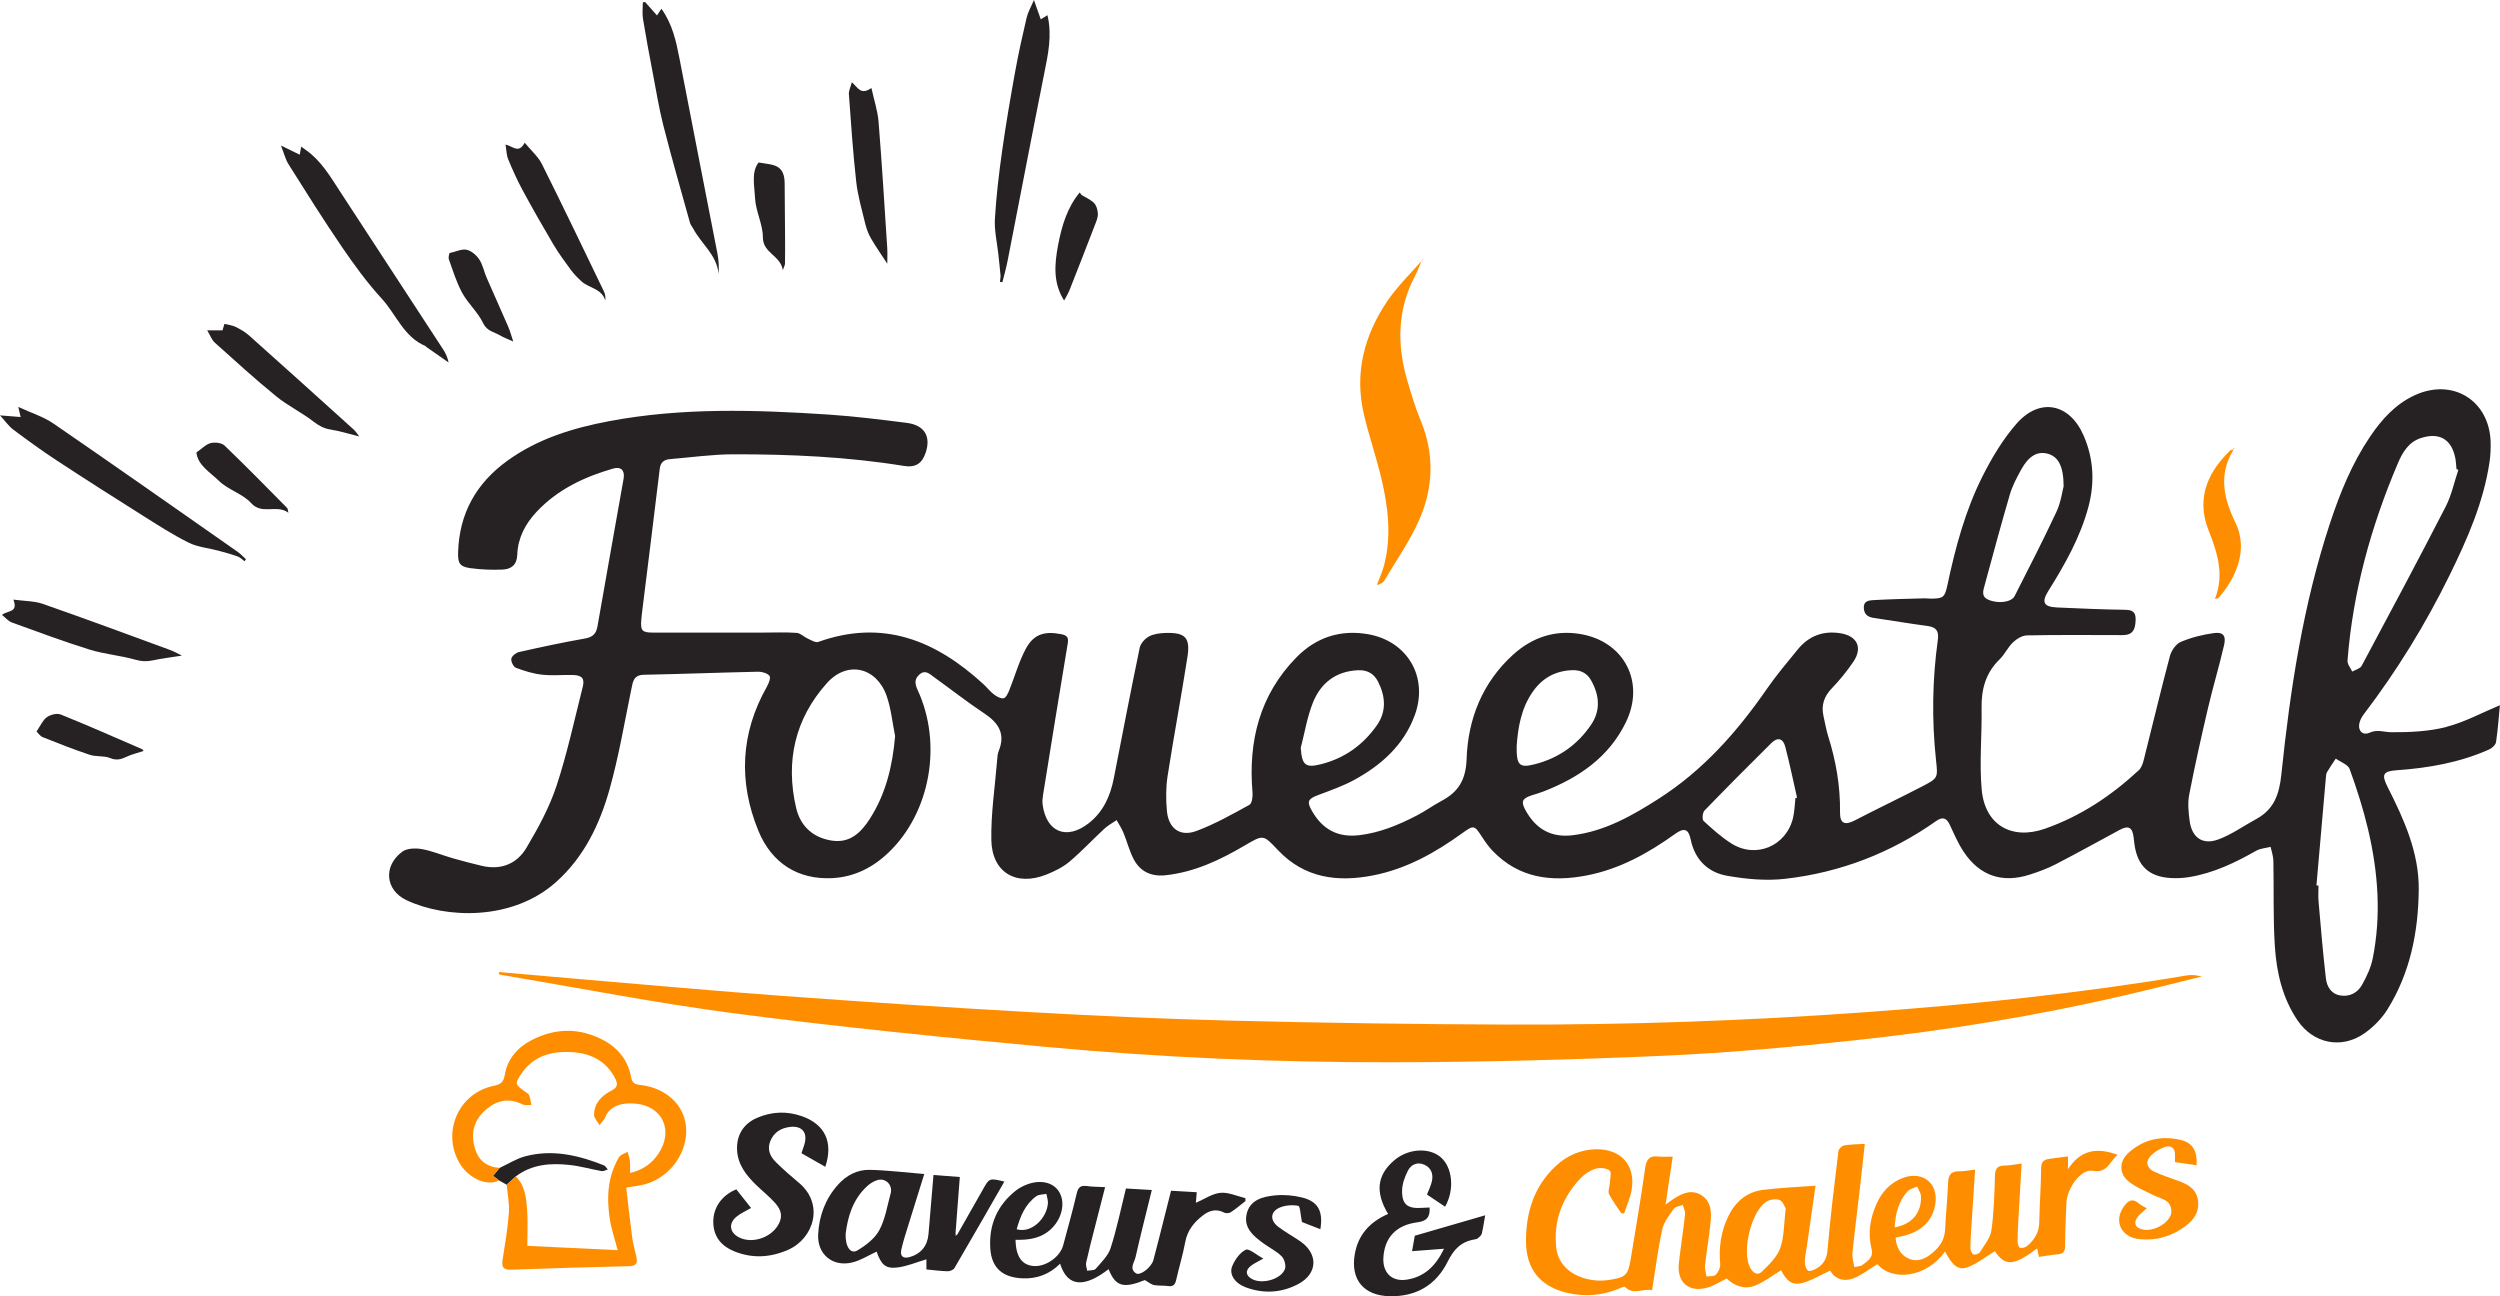 <?xml version="1.0" encoding="UTF-8"?><svg id="Calque_2" xmlns="http://www.w3.org/2000/svg" viewBox="0 0 1321.09 684.98"><defs><style>.cls-1{fill:#f05d2d;}.cls-1,.cls-2,.cls-3,.cls-4{stroke-width:0px;}.cls-2{fill:none;}.cls-3{fill:#ff8d00;}.cls-4{fill:#262223;}</style></defs><g id="Calque_11"><path class="cls-2" d="M437.01,360.94c-16.91,18.85-22.03,41.34-16.32,65.93,2.19,9.44,8.6,15.64,18.57,17.3,9.8,1.63,15.67-4.13,20.37-11.44,8.51-13.22,12-27.95,13.38-43.72-1.44-7.11-2.1-14.49-4.49-21.27-5.35-15.2-20.77-18.76-31.51-6.79Z"/><path class="cls-2" d="M940.34,634.12c-1.99-.78-5.3-.24-7.14,1.02-7.87,5.39-12.73,25.95-8.52,34.43,1.34,2.7,3.78,4.84,6.25,2.49,3.82-3.64,8.07-7.72,9.78-12.46,2.14-5.93,1.9-12.72,2.92-21.02-.54-.8-1.48-3.75-3.3-4.46Z"/><path class="cls-2" d="M1050.69,316.91c5.1,2.25,12.22,1.43,13.93-1.95,7.5-14.76,15.07-29.49,22.08-44.49,2.34-5,3.06-10.76,3.8-13.49-.06-10.79-2.9-15.67-8.36-17.19-5.43-1.51-10.08,1.09-14.11,8.44-2.3,4.2-4.62,8.54-5.96,13.11-4.67,15.89-8.93,31.9-13.3,47.88-.78,2.85-1.99,5.97,1.91,7.69Z"/><path class="cls-2" d="M1015.11,632.15c-.02-.65-.21-1.3-.47-1.94-.17-.43-.38-.86-.6-1.28-.16-.32-.32-.64-.48-.96-.16-.32-.3-.64-.43-.96-.43.2-.88.38-1.35.55-.23.09-.46.17-.69.26-.46.17-.92.35-1.35.55-.64.3-1.23.66-1.68,1.15-4.84,5.21-6.36,11.72-6.88,19.1,9.25-1.69,14.22-7.67,13.92-16.46Z"/><path class="cls-2" d="M553.76,635.91c.14-1.64-.52-3.36-.82-5.04-1.83.41-4.05.29-5.43,1.31-5.84,4.32-8.38,10.64-10.27,17.38,7.76,2.32,15.83-5.56,16.52-13.66Z"/><path class="cls-2" d="M463.56,623.62c-1.98.61-3.93,1.87-5.46,3.29-7.49,6.98-10.15,16.13-11.24,25.12-.21,6.92,2.69,10.84,6.22,8.73,4.47-2.67,9.21-6.29,11.58-10.71,3.15-5.87,4.2-12.88,5.99-19.45,1.21-4.44-2.69-8.35-7.09-6.99Z"/><path class="cls-2" d="M811.31,403.79c12.37-3.22,22.28-10.21,29.45-20.76,5.21-7.68,4.41-15.71.03-23.5-2.11-3.75-5.42-5.52-9.91-5.37-8.78.29-15.65,4.03-20.69,11.07-6.54,9.14-8.09,19.77-8.71,28.9-.18,10.45,1.42,11.87,9.84,9.67Z"/><path class="cls-2" d="M936.08,392.64c-11.9,11.79-23.74,23.65-35.37,35.71-1.03,1.07-1.33,4.65-.46,5.46,4.57,4.26,9.32,8.47,14.56,11.83,12.97,8.32,29.18,1.53,32.72-13.5.79-3.35.85-6.88,1.25-10.33.29-.1.57-.2.86-.3-2.05-9-3.9-18.05-6.24-26.97-1.17-4.44-4.07-5.12-7.31-1.9Z"/><path class="cls-2" d="M1241.67,406.44c-.88-2.43-4.82-3.75-7.35-5.58-1.54,2.34-3.16,4.64-4.57,7.05-.48.82-.57,1.92-.66,2.9-1.68,19.02-3.33,38.04-4.99,57.06.36.03.72.06,1.08.09,0,2.83-.21,5.67.04,8.48,1.19,13.55,2.31,27.11,3.88,40.61.49,4.2,2.71,8.13,7.51,8.96,4.92.86,9.14-1.32,11.48-5.43,2.51-4.4,4.77-9.23,5.76-14.15,4.59-22.87,2.84-45.68-2.46-68.19-2.54-10.78-5.95-21.4-9.71-31.82Z"/><path class="cls-2" d="M1247.97,351.87c14.96-27.93,29.88-55.89,44.38-84.07,3.12-6.06,4.53-12.99,6.73-19.52-.33-.13-.65-.26-.98-.39-.21-1.98-.25-3.99-.65-5.93-2-9.87-8.38-13.59-18-10.53-6.69,2.12-9.87,7.58-12.37,13.48-14.18,33.37-23.76,67.93-26.57,104.18-.14,1.86,1.61,3.87,2.49,5.81,1.69-.99,4.18-1.56,4.97-3.03Z"/><path class="cls-2" d="M698.43,403.74c12.22-3.17,21.9-10.13,29.12-20.4,5.24-7.45,4.59-15.35.68-23.1-2.1-4.16-5.58-6.29-10.52-6.07-11.82.51-19.81,6.78-23.96,17.23-3.02,7.59-4.32,15.86-6.39,23.82.67,9.18,2.48,10.75,11.07,8.52Z"/><path class="cls-2" d="M752.06,137.39c-.18.03-.35.05-.53.08t0,0l.53-.08Z"/><path class="cls-2" d="M1013.56,627.97c-.16-.32-.3-.64-.43-.96-.43.2-.88.38-1.35.55.46-.17.92-.35,1.35-.55.13.32.28.64.43.96Z"/><path class="cls-2" d="M981.01,669.37c-.41.07-.81.14-1.19.23-.08-.62-.2-1.25-.32-1.88.12.63.24,1.26.32,1.88.38-.1.79-.17,1.19-.23Z"/><path class="cls-2" d="M751.2,137.85c-.7.8-1.4,1.6-2.11,2.39.71-.79,1.41-1.59,2.11-2.39h0Z"/><path class="cls-2" d="M748.87,143.55c.84-1.87,1.55-3.8,2.33-5.69,0,0,0,0,0,0-.79,1.89-1.5,3.83-2.33,5.69Z"/><path class="cls-2" d="M1180.75,237.1c-.19.09-.38.17-.57.26h0c.19-.09.38-.17.57-.26Z"/><path class="cls-2" d="M1180.12,237.9c.06-.09,0-.25-.03-.39.03.14.09.3.03.39Z"/><path class="cls-4" d="M1292.69,384.18c-9.33,2.37-19.33,2.81-29.02,2.75-3.81-.02-7.43-1.61-11.44.23-3.56,1.64-6.27-.85-5.5-4.76.34-1.7,1.22-3.44,2.29-4.84,17.6-23.1,32.76-47.72,45.52-73.77,9.3-18.98,17.82-38.31,20.99-59.47.54-3.6.72-7.3.6-10.93-.76-21.96-20.24-33.8-40.26-24.46-10.14,4.73-17.34,12.77-23.46,21.84-9.48,14.04-15.81,29.56-21.09,45.54-14.27,43.19-21.09,87.88-25.77,132.9-1.09,10.46-3.82,18.47-13.22,23.57-6.68,3.63-13,8.2-20.05,10.8-8.38,3.09-14.01-.94-15.2-9.8-.61-4.56-1.09-9.4-.23-13.85,2.96-15.32,6.38-30.55,9.93-45.74,2.61-11.15,5.93-22.14,8.5-33.3,1.14-4.97-.48-7-5.36-6.34-5.97.81-12.01,2.32-17.54,4.67-2.56,1.09-4.97,4.61-5.73,7.49-4.87,18.3-9.24,36.74-13.88,55.1-.47,1.85-1.23,3.96-2.55,5.19-14.52,13.51-30.82,24.36-49.61,30.93-17.66,6.17-31.7-2.03-33.4-20.57-1.32-14.32.16-28.87-.07-43.32-.16-9.92,2.21-18.52,9.53-25.62,2.71-2.63,4.34-6.39,7.08-8.99,1.92-1.83,4.85-3.61,7.37-3.66,15.98-.33,31.97-.17,47.96-.16,1.17,0,2.34.07,3.5-.01,4.3-.29,5.84-2.7,5.96-8.08.09-4.2-1.68-5.23-5.67-5.28-11.97-.16-23.95-.69-35.91-1.23-7.06-.32-8.27-2.77-4.55-8.73,8.74-13.99,16.86-28.29,21.17-44.38,3.43-12.8,2.79-25.42-2.47-37.61-7.4-17.14-23.2-20.42-35.47-6.43-7.23,8.25-13.08,18.03-18.03,27.88-9.07,18.04-14.3,37.51-18.48,57.23-1.42,6.7-2.16,7.36-8.88,7.38-1.16,0-2.33-.2-3.49-.16-8.97.27-17.94.43-26.89.95-2.26.13-5.21.44-4.97,4.21.23,3.55,2.27,4.77,5.47,5.23,9.39,1.34,18.73,2.98,28.13,4.21,4.65.61,6.17,2.61,5.52,7.33-2.94,21.18-3.23,42.43-.95,63.7.99,9.23,1.1,9.39-7.34,13.77-11.8,6.12-23.81,11.83-35.61,17.96-5.32,2.76-7.87,1.63-7.79-4.38.19-13.79-2.16-27.13-6.29-40.24-1.04-3.32-1.58-6.8-2.38-10.19-1.37-5.82.09-10.6,4.33-14.99,4.14-4.29,7.94-9,11.31-13.92,5.11-7.47,2.21-13.75-6.7-15.18-9.16-1.48-16.79,1.39-22.63,8.57-5.56,6.84-11.3,13.59-16.3,20.83-15.73,22.75-33.77,43.12-57.33,58.14-13.96,8.9-28.17,17.02-45.02,19.16-11.53,1.47-19.64-3.16-25.14-13.1-2.55-4.61-1.9-6.3,3.27-7.97,2.05-.66,4.14-1.24,6.15-2.02,18.7-7.27,34.58-18.04,43.61-36.66,10.29-21.21-1-42.73-24.21-46.57-13.58-2.24-25.46,1.9-35.44,10.94-16.17,14.67-23.83,33.93-24.55,55.01-.38,11.21-4.35,17.51-13.35,22.31-4.4,2.35-8.47,5.32-12.89,7.61-9.62,5-19.52,9.14-30.48,10.45-11.55,1.38-19.64-3.21-25.17-13.11-2.6-4.65-1.91-6.07,3.21-8.01,6.51-2.46,13.18-4.76,19.26-8.07,14.36-7.83,26.21-18.36,32.02-34.21,7.34-20.02-3.74-39.11-24.6-42.79-14.76-2.61-27.61,1.73-37.86,12.15-19.51,19.86-25.61,44.38-23.28,71.54.19,2.17-.29,5.73-1.65,6.47-9.13,5.01-18.29,10.2-28,13.81-8.68,3.22-14.76-1.33-15.59-10.65-.54-6.08-.56-12.38.37-18.39,3.25-21.02,7.24-41.93,10.49-62.96,1.59-10.28-1.21-12.99-11.74-12.64-2.93.1-6.16.51-8.65,1.87-2.12,1.16-4.37,3.68-4.84,5.96-4.77,22.94-9.2,45.96-13.69,68.96-1.84,9.42-5.59,17.8-13.35,23.82-11.6,9.01-22.29,4.64-24.25-9.84-.22-1.61-.09-3.32.17-4.94,4.31-26.75,8.6-53.51,13.08-80.24.56-3.31-.38-4.35-3.5-4.96-8.67-1.7-14.47-.07-18.64,7.71-3.72,6.94-5.84,14.73-8.81,22.09-.63,1.56-1.71,3.82-2.91,4.06-1.52.3-3.61-.85-5.03-1.93-2.1-1.6-3.76-3.77-5.72-5.57-25.07-23.02-53.06-34.49-87.2-22.26-1.44.52-3.71-.91-5.47-1.7-2.06-.92-3.93-2.94-5.98-3.08-5.97-.42-11.98-.15-17.98-.15-19.32,0-38.64.01-57.96,0-5.74,0-6.64-1.03-6.14-6.83.1-1.16.22-2.32.36-3.48,3.14-25.41,6.34-50.81,9.39-76.23.43-3.58,2.4-4.89,5.56-5.14,11.11-.91,22.21-2.51,33.32-2.53,30.14-.05,60.22,1.29,90.05,6.13,6.3,1.02,9.77-1.25,11.7-7.28,2.71-8.49-.86-14.3-10.17-15.47-13.7-1.73-27.42-3.46-41.19-4.37-38.75-2.55-77.51-3.77-115.96,3.47-19.25,3.63-37.8,9.3-53.93,20.99-16.39,11.88-25.32,27.82-25.93,48.22-.18,5.92.79,7.7,6.61,8.49,5.57.75,11.28.98,16.9.73,4.54-.2,7.58-2.47,7.76-7.86.29-8.86,4.26-16.33,10.23-22.69,11.05-11.77,25.1-18.39,40.32-22.8,4.25-1.23,6.41.92,5.63,5.34-4.59,26.02-9.28,52.02-13.81,78.05-.71,4.08-2.66,5.71-6.79,6.43-11.63,2.03-23.18,4.53-34.7,7.12-1.6.36-3.78,2.11-4.03,3.51-.26,1.47,1.1,4.29,2.41,4.79,4.42,1.68,9.08,3.13,13.76,3.65,5.43.61,10.98.03,16.47.18,4.68.13,6.21,1.88,5.11,6.23-4.44,17.55-8.24,35.32-13.91,52.47-3.76,11.36-9.68,22.18-15.81,32.54-5.08,8.6-13.56,12.02-23.72,9.58-5.17-1.24-10.33-2.57-15.44-4.04-5.43-1.56-10.7-3.83-16.22-4.8-3.31-.58-7.82-.45-10.29,1.39-10.18,7.56-9.02,20.32,2.31,25.65,20.62,9.7,55.79,11.08,78.95-9.59,14.84-13.25,23.09-30.53,28.29-49.05,4.89-17.39,7.88-35.32,11.54-53.05.81-3.94,1.19-7.35,6.62-7.46,20.13-.39,40.25-1.18,60.38-1.61,2.06-.04,4.8.75,5.98,2.18.76.91-.37,3.94-1.33,5.63-14,24.71-15.18,50.34-4.53,76.29,7.09,17.28,21.17,25.81,38.79,24.99,11.84-.55,21.81-5.64,30.21-13.76,21.84-21.1,28.27-57.13,15.23-85.47-1.5-3.26-2.04-5.89.92-8.44,3.06-2.64,5.29-.25,7.49,1.33,8.92,6.4,17.57,13.21,26.71,19.28,7.5,4.98,11.32,10.74,7.65,19.81-.67,1.65-.75,3.58-.9,5.4-1.13,13.89-3.27,27.8-3.02,41.66.31,17.19,13.07,24.69,29.13,18.28,4.28-1.71,8.64-3.84,12.13-6.77,6.46-5.44,12.24-11.68,18.46-17.43,1.92-1.78,4.31-3.05,6.49-4.55,1.21,2.2,2.64,4.32,3.59,6.63,1.83,4.44,3.02,9.17,5.14,13.46,3.47,7.01,9.36,9.88,17.26,9.02,15.26-1.67,28.69-8.07,41.66-15.69,9.92-5.83,9.82-5.83,17.5,2.32,14.05,14.92,31.57,17.19,50.57,13.43,17.5-3.46,32.67-11.97,46.94-22.29,6.03-4.36,6.42-4.24,10.33,1.84,1.7,2.65,3.55,5.27,5.72,7.53,13.9,14.48,31.18,16.58,49.77,12.97,17.34-3.37,32.4-11.73,46.59-21.9,4.86-3.48,7.11-2.76,8.29,2.93,2.21,10.72,9.16,17.39,19.31,19.17,10.02,1.76,20.59,2.74,30.63,1.59,29.05-3.34,55.77-13.6,79.76-30.53,3.59-2.53,5.59-1.53,7.31,2.17,2.23,4.81,4.35,9.76,7.28,14.15,8.44,12.62,20.3,16.64,34.74,12.03,4.73-1.51,9.47-3.24,13.87-5.52,11.37-5.87,22.56-12.11,33.83-18.18,4.59-2.47,6.69-1.32,7.32,3.9.14,1.15.26,2.31.41,3.47,1.53,11.65,7.67,17.49,19.39,18.11,3.13.17,6.34,0,9.44-.49,12.84-2.06,24.34-7.59,35.54-13.94,2.22-1.26,5.07-1.4,7.63-2.06.51,2.46,1.4,4.91,1.45,7.37.31,15.11-.2,30.26.79,45.32.91,13.82,4.05,27.37,12.07,39.14,8.23,12.06,22.99,15.18,35.03,6.86,4.79-3.31,9.28-7.81,12.36-12.74,12.06-19.3,16.34-41,16.57-63.33.2-19.61-7.81-37.2-16.5-54.35-3.3-6.52-2.34-8.23,4.78-8.74,16.86-1.19,33.37-4.06,48.92-10.99,1.53-.68,3.41-2.42,3.64-3.9.99-6.56,1.44-13.19,2.05-19.48-9.73,4.05-18.75,9.01-28.4,11.46ZM1048.77,309.21c4.37-15.98,8.63-31.99,13.3-47.88,1.34-4.56,3.65-8.9,5.96-13.11,4.02-7.34,8.68-9.94,14.11-8.44,5.46,1.52,8.3,6.39,8.36,17.19-.74,2.73-1.46,8.49-3.8,13.49-7.01,15-14.58,29.73-22.08,44.49-1.71,3.37-8.83,4.2-13.93,1.95-3.9-1.72-2.69-4.84-1.91-7.69ZM459.63,432.72c-4.7,7.3-10.57,13.07-20.37,11.44-9.97-1.66-16.38-7.86-18.57-17.3-5.71-24.59-.59-47.08,16.32-65.93,10.73-11.96,26.16-8.4,31.51,6.79,2.38,6.78,3.04,14.16,4.49,21.27-1.38,15.78-4.87,30.5-13.38,43.72ZM687.36,395.22c2.07-7.97,3.37-16.23,6.39-23.82,4.15-10.45,12.14-16.72,23.96-17.23,4.94-.21,8.42,1.92,10.52,6.07,3.91,7.75,4.56,15.65-.68,23.1-7.22,10.27-16.91,17.23-29.12,20.4-8.59,2.23-10.4.66-11.07-8.52ZM801.48,394.12c.62-9.13,2.18-19.76,8.71-28.9,5.03-7.04,11.91-10.78,20.69-11.07,4.49-.15,7.8,1.62,9.91,5.37,4.38,7.79,5.18,15.83-.03,23.5-7.16,10.55-17.08,17.54-29.45,20.76-8.42,2.19-10.02.77-9.84-9.67ZM948.77,421.81c-.4,3.45-.46,6.97-1.25,10.33-3.55,15.03-19.76,21.82-32.72,13.5-5.24-3.36-9.99-7.57-14.56-11.83-.87-.81-.57-4.39.46-5.46,11.64-12.05,23.47-23.91,35.37-35.71,3.24-3.21,6.15-2.53,7.31,1.9,2.34,8.92,4.19,17.97,6.24,26.97-.29.1-.57.2-.86.3ZM1267.08,244.91c2.51-5.9,5.68-11.36,12.37-13.48,9.62-3.05,15.99.66,18,10.53.39,1.94.44,3.95.65,5.93.33.13.65.26.98.39-2.2,6.53-3.61,13.47-6.73,19.52-14.5,28.18-29.42,56.13-44.38,84.07-.79,1.47-3.27,2.04-4.97,3.03-.87-1.94-2.63-3.95-2.49-5.81,2.81-36.25,12.39-70.81,26.57-104.18ZM1253.84,506.44c-.99,4.92-3.25,9.75-5.76,14.15-2.35,4.11-6.56,6.28-11.48,5.43-4.8-.84-7.02-4.77-7.51-8.96-1.58-13.51-2.69-27.07-3.88-40.61-.25-2.81-.04-5.65-.04-8.48-.36-.03-.72-.06-1.08-.09,1.66-19.02,3.31-38.04,4.99-57.06.09-.99.17-2.09.66-2.9,1.42-2.41,3.04-4.71,4.57-7.05,2.53,1.83,6.47,3.15,7.35,5.58,3.77,10.42,7.17,21.04,9.71,31.82,5.3,22.51,7.05,45.31,2.46,68.19Z"/><path class="cls-3" d="M1155.9,515.4c-56.32,9.48-113.07,15.34-169.99,19.47-62.92,4.57-125.95,6.76-189.03,6.55-48.93-.16-97.86-.88-146.77-2.09-35.92-.89-71.83-2.58-107.7-4.6-43.18-2.43-86.34-5.35-129.47-8.5-35.18-2.57-70.31-5.78-105.46-8.74-14.57-1.23-29.14-2.55-43.71-3.83-.06.3-.13.59-.19.89.24.18.46.48.73.52,41.65,6.98,83.15,15.16,125,20.59,54.42,7.06,109.08,12.53,163.73,17.58,60.16,5.56,120.54,8.15,180.94,8.1,48.07-.04,96.17-1.3,144.19-3.41,34.38-1.51,68.74-4.62,102.97-8.31,47.64-5.13,94.94-12.79,141.66-23.65,13.61-3.16,27.16-6.63,40.74-9.95-2.67-.66-5.21-1.02-7.63-.61Z"/><path class="cls-3" d="M1092.79,617.83v-6.74c-3.53.46-6.59.9-9.66,1.26-3.02.36-4.5,1.51-4.52,5.04-.07,9.47-.84,18.94-.97,28.41-.08,5.32-2.46,9.24-6.24,12.49-.97.84-2.72,1.39-3.9,1.13-.69-.15-1.34-2.19-1.34-3.37,0-4.15.24-8.31.47-12.46.52-9.41,1.09-18.82,1.67-28.71-3.41.42-6.18,1.06-8.94,1.04-3.87-.02-5.04,1.6-5.15,5.39-.3,9.63-.52,19.33-1.88,28.84-.58,4.07-3.76,7.83-6.06,11.54-.52.85-2.51,1.53-3.4,1.19-.85-.32-1.58-2.08-1.6-3.22-.06-3.48.21-6.97.43-10.46.64-10.23,1.32-20.46,2.02-31.12-3.21.36-5.81.9-8.41.87-4.2-.04-5.71,1.83-5.86,5.95-.31,8.3-1.21,16.58-1.59,24.89-.28,6.13-3.7,10.18-8.26,13.5-3.55,2.59-7.59,3.71-11.72,1.46-4.09-2.23-5.79-6-6.2-10.73,2.17-.5,3.96-.81,5.69-1.33,8.35-2.5,13.97-7.68,15.34-16.55,1.65-10.67-6.49-17.39-16.71-13.82-6.83,2.39-11.46,7.32-14.35,13.8-3.42,7.63-4.71,15.66-2.64,23.85,1.16,4.6-2.07,6.3-4.67,8.38-.42.34-.95.54-1.52.69-.38.1-.79.17-1.19.23-.2.03-.41.06-.61.1-.41.07-.81.14-1.19.23-.08-.62-.2-1.25-.32-1.88-.12-.63-.25-1.26-.36-1.88-.22-1.25-.36-2.5-.24-3.72,1.25-12.25,2.8-24.46,4.21-36.69.79-6.87,1.52-13.75,2.31-20.98-4.11.27-7.6.26-10.98.86-1.16.21-2.82,1.84-2.96,2.98-2.12,17.5-4.29,35-5.79,52.56-.4,4.69-2.33,7.43-5.87,9.55-1.31.78-3.72,1.64-4.44,1.04-1.12-.93-1.67-3.09-1.65-4.71.04-2.8.71-5.6,1.11-8.4,1.48-10.31,2.96-20.62,4.55-31.75-9.69.73-18.8,1.06-27.81,2.2-8.77,1.11-14.8,6.52-18.5,14.37-3.7,7.84-4.88,16.12-4.08,24.79.17,1.85-.93,4.27-2.26,5.64-.96,1-3.26.71-4.96.99-.29-2.02-1.02-4.09-.8-6.05.87-7.76,2.27-15.47,3-23.24.49-5.21.06-10.66-5.03-13.77-5.11-3.13-9.94-.93-14.46,1.94-1.27.81-2.45,1.74-4.35,3.11,1.35-9.06,2.53-17.04,3.77-25.36-2.97,0-5.29.23-7.56-.05-4.93-.6-6.38,1.7-7.04,6.35-2.25,15.97-4.93,31.87-7.58,47.78-1.42,8.54-2.58,9.68-11.15,11.06-2.75.44-5.67.52-8.43.17-11.27-1.46-18.78-7.86-19.79-17.29-1.5-14.07,3.14-26.25,12.74-36.47,2.1-2.23,4.97-4.19,7.85-5.09,2.33-.72,5.92-.51,7.62.9,1.18.98.15,4.69.03,7.17-.09,1.79-1.02,3.94-.33,5.3,1.78,3.53,4.24,6.72,6.43,10.04.51.06,1.01.11,1.52.17,1.37-4.17,3.3-8.24,4-12.52,2.15-12.98-5.65-21.65-18.86-21.39-8,.16-15,3.15-20.83,8.47-11.71,10.68-16.13,24.52-16.15,39.92-.02,15.01,7.6,24.33,22.33,27.6,8.97,1.99,17.83,1.3,26.4-2.21,1.2-.49,3.2-1.46,3.63-1.02,4.51,4.55,9.49.59,14.27,1.74,1.79-11.15,3.1-21.73,5.36-32.09.86-3.93,3.69-7.54,6.11-10.96.85-1.2,3.14-1.4,4.77-2.05.43,1.65,1.38,3.36,1.2,4.94-.95,8.59-2.3,17.14-3.28,25.72-1.18,10.34,5.34,15.91,15.32,12.96,3.41-1.01,6.5-3.06,9.95-4.73,4.18,4.04,9.5,5.93,14.99,3.74,4.91-1.96,9.25-5.37,13.78-8.1,2.77,5.65,5.94,8.19,11.34,6.69,4.96-1.38,9.52-4.18,14.58-6.51,2.44,4.45,7.21,6.02,12.28,4.08,4.5-1.73,8.44-4.93,12.69-7.52,7.59,9.23,26.01,7.27,35.69-6.69,3.98,7.54,7.09,10.23,12.16,8.28,5.04-1.94,9.44-5.52,14.17-8.41,5.55,8.06,9.68,7.93,22.39-1.43.31,1.49.59,2.82.93,4.47,3.43-.5,6.52-1.13,9.63-1.34,3.1-.21,4.22-1.42,4.21-4.66-.02-7.48.39-14.96.67-22.44.3-8.07,7.83-18.23,13.84-17.09,7.87,1.49,8.82-4.78,13.2-8.4-11.39-4.33-19.8-2.26-26.2,7.56ZM940.71,659.6c-1.71,4.74-5.97,8.81-9.78,12.46-2.47,2.36-4.91.21-6.25-2.49-4.22-8.49.65-29.04,8.52-34.43,1.84-1.26,5.16-1.8,7.14-1.02,1.82.71,2.76,3.66,3.3,4.46-1.02,8.3-.78,15.09-2.92,21.02ZM1008.06,629.51c.45-.48,1.03-.84,1.68-1.15.43-.2.89-.38,1.35-.55.23-.09.46-.17.69-.26.46-.17.92-.35,1.35-.55.13.32.28.64.43.96.16.32.32.64.48.96.21.43.42.86.6,1.28.26.64.45,1.29.47,1.94.3,8.79-4.68,14.77-13.92,16.46.51-7.38,2.04-13.89,6.88-19.1Z"/><path class="cls-3" d="M729.89,252.42c3.6,15.29,5.61,30.79,1.48,46.36-.94,3.53-2.5,6.9-3.78,10.35,1.91-.39,3.31-1.25,4.04-2.49,6.25-10.55,13.39-20.72,18.31-31.87,7.6-17.18,8.14-35.02.71-52.8-2.75-6.57-4.78-13.46-6.82-20.3-5.72-19.2-5.57-38.03,4.07-56.16.34-.64.65-1.29.95-1.95.84-1.87,1.54-3.8,2.33-5.69-.7.8-1.4,1.6-2.11,2.39-1.57,1.76-3.18,3.49-4.77,5.23-3.98,4.36-7.91,8.75-11.18,13.59-12.2,18.05-17.48,37.99-12.43,59.7,2.63,11.31,6.5,22.34,9.16,33.65Z"/><polygon class="cls-1" points="751.2 137.85 751.2 137.85 751.2 137.85 751.2 137.85 751.2 137.85"/><path class="cls-1" d="M751.35,137.49c-.05.12-.1.24-.15.36.07-.09.15-.17.22-.25,0,0-.08-.11-.08-.11,0,0,0,0,0,0Z"/><path class="cls-1" d="M751.2,137.85c.07-.09.15-.17.22-.25-.07.09-.15.17-.22.25h0Z"/><path class="cls-1" d="M751.35,137.49s0,0,0,0h0s0,0,0,0h0c-.05.12-.1.24-.15.36,0,0,0,0,0,0,.05-.12.1-.24.15-.36Z"/><path class="cls-4" d="M519.19,628.93c-4.38,7.81-8.84,15.58-13.27,23.36-.29.26-.59.51-.88.77-.03-.54-.06-1.07-.09-1.61,0,0,0,0,0,0,.56-7.3,1.12-14.59,1.68-22.01.19-2.47.38-4.96.57-7.46-4.81-.38-9.19-.72-13.91-1.09-.91,10.75-1.78,21-2.64,31.25-.51,6.16-3.94,10.39-9.84,12.11-3.52,1.02-5.31-.34-4.51-3.95,1-4.53,2.49-8.96,3.86-13.41,2.66-8.65,5.37-17.28,8.25-26.5-10.07-.82-19.48-2-28.91-2.2-6.53-.14-12.24,2.91-16.67,7.85-6.7,7.49-10.02,16.48-10.49,26.35-.51,10.45,7.73,17.25,18.02,14.74,4.5-1.1,8.62-3.78,12.88-5.73,2.35,6.73,4.61,9.14,10.81,8.41,5.21-.61,10.24-2.8,15.5-4.34v5.35c3.89.37,7.51.88,11.14.96,1.23.03,3.09-.68,3.65-1.64,8.88-15.16,17.59-30.41,26.4-45.75-7.97-1.94-7.93-1.92-11.55,4.53ZM470.65,630.61c-1.79,6.57-2.84,13.58-5.99,19.45-2.37,4.42-7.11,8.04-11.58,10.71-3.53,2.11-6.42-1.81-6.22-8.73,1.1-8.99,3.75-18.15,11.24-25.12,1.53-1.43,3.48-2.68,5.46-3.29,4.4-1.36,8.31,2.55,7.09,6.99Z"/><path class="cls-4" d="M504.95,651.45h0c.56-7.3,1.12-14.59,1.68-22.01-.57,7.42-1.13,14.71-1.68,22.01,0,0,0,0,0,0Z"/><path class="cls-4" d="M422.02,624.9c-4.09-3.39-8.09-6.93-11.89-10.65-3.12-3.06-4.9-6.79-3.06-11.28,1.9-4.62,5.62-6.9,10.41-7.46,6.36-.75,9.42,2.98,7.61,9.13-.45,1.54-1,3.05-1.57,4.78,4.32,2.45,8.41,4.78,12.6,7.16,4.33-12.97-.17-22.42-12.31-26.72-8.03-2.84-16.03-2.49-23.82.88-7.19,3.11-10.9,9.27-10.49,17.04.41,7.7,4.81,13.26,10.02,18.34,3.22,3.13,6.76,5.94,9.78,9.25,2.47,2.71,4.39,5.88,2.87,9.96-2.98,8.03-14.02,12.42-21.67,8.53-4.91-2.5-5.66-7.24-1.4-10.84,2.22-1.88,5.04-3.06,7.8-4.68-2.54-3.21-5.11-6.44-7.81-9.85-7.79,3.19-12.37,9.81-12.16,17.65.2,7.49,4.34,12.38,11.09,15.11,9.63,3.9,19.19,3.3,28.59-.87,13.3-5.91,19.28-24,5.42-35.48Z"/><path class="cls-4" d="M746.17,661.17c5.8-.44,11.03-.84,16.9-1.29-4.26,8.89-10.21,14.89-19.74,16.34-7.83,1.2-12.78-3.7-12.3-11.67.63-10.54,6.68-17.17,17.9-18.62,4.98-.64,6.86-2.77,6.53-7.85-1.5.07-2.8.11-4.1.2-7.45.52-10.52-1.72-10.45-9.01.03-3.61,1.44-7.46,3.13-10.74,1.62-3.13,4.91-4.67,8.53-3.1,3.74,1.61,4.91,4.91,4.12,8.69-.5,2.36-1.66,4.58-2.62,7.12,3.25,2.18,6.4,4.3,9.56,6.42,5.19-9.04,3.93-21.1-2.56-26.36-6.31-5.12-17.27-4.25-24.43,1.96-9.01,7.81-10,16.74-3.13,28.22-10.13,4.48-15.86,11.38-17.59,21.22-2.38,13.52,4.75,21.96,18.38,22.27,14.17.32,24.65-6.06,30.7-18.27,3.26-6.58,7.14-10.58,14.19-11.73.64-.1,1.39-.28,1.85-.69.79-.7,1.8-1.52,2.02-2.45.78-3.37,1.26-6.8,1.75-9.62-12.19,3.54-24.34,7.07-37.19,10.8-.32,1.8-.82,4.65-1.44,8.17Z"/><path class="cls-4" d="M28.23,223.8c-5.27-3.62-11.67-5.57-18.57-8.76.63,2.7.91,3.89,1.25,5.33-3.45-.27-6.58-.52-10.91-.87,2.71,2.95,4.58,5.72,7.11,7.61,7.54,5.65,15.19,11.17,23.06,16.34,14.94,9.8,30.01,19.4,45.13,28.92,7.99,5.03,15.96,10.21,24.4,14.39,4.79,2.38,10.53,2.85,15.81,4.27,3.41.91,6.81,1.85,10.13,3.04,1.32.47,2.39,1.65,3.58,2.5.25-.35.5-.7.75-1.06-1.44-1.3-2.77-2.77-4.35-3.88-32.42-22.68-64.78-45.43-97.39-67.83Z"/><path class="cls-4" d="M344.9,38.29c1.79,9.4,3.31,18.89,5.67,28.15,4.39,17.19,9.3,34.25,14.06,51.34.29,1.05,1.13,1.94,1.65,2.94,4.19,8.06,12.52,13.88,13.43,23.99.3-3.7.08-7.32-.61-10.84-6.64-34.26-13.42-68.49-20-102.77-1.78-9.27-3.76-18.37-9.57-26.47-.86,1.28-1.55,2.32-2.36,3.52-2.19-2.47-4.22-4.77-6.25-7.07-.41.04-.81.08-1.22.13,0,2.91-.39,5.88.07,8.71,1.54,9.48,3.32,18.92,5.12,28.35Z"/><path class="cls-4" d="M528.71,145.52c.09,1.12-.21,2.27-.33,3.41.44.06.89.13,1.33.19.93-3.78,2.01-7.52,2.75-11.33,6.45-32.92,12.74-65.88,19.31-98.77,2.04-10.21,4.31-20.3,1.74-31-1.28.79-2.32,1.44-3.53,2.19-1.13-3.2-2.16-6.1-3.61-10.2-1.56,3.68-3.17,6.39-3.86,9.32-2.23,9.49-4.35,19.02-6.08,28.61-2.5,13.82-4.88,27.68-6.84,41.59-1.69,11.99-3.13,24.04-3.85,36.11-.36,6.11,1.13,12.32,1.79,18.49.4,3.8.86,7.59,1.18,11.39Z"/><path class="cls-4" d="M224.9,182.91c.13.06.18.29.31.38,3.95,2.76,7.9,5.51,11.85,8.26-.55-2.62-1.49-4.76-2.74-6.69-18.24-27.98-36.54-55.92-54.78-83.9-5.15-7.9-9.91-16.09-17.88-21.66-.77-.54-1.51-1.1-2.5-1.82-.29,1.63-.52,2.86-.77,4.26-3.07-1.49-5.87-2.86-9.92-4.83,1.59,4.02,2.35,7.3,4.05,9.99,9.25,14.67,18.45,29.39,28.23,43.7,6.45,9.45,13.26,18.79,20.97,27.21,7.68,8.39,11.66,20.28,23.19,25.09Z"/><path class="cls-4" d="M688.01,632.79c-4.57-1.13-9.55-1.57-14.23-1.1-6.51.65-13.4,2.33-15.04,10.01-1.56,7.3,3.71,11.55,8.93,15.35,3.21,2.34,6.95,4.12,9.68,6.91,1.45,1.48,2.37,5.05,1.59,6.84-2.28,5.31-11.79,7.86-17.07,5.22-3.7-1.85-4.02-4.78-.65-7.26,1.64-1.2,3.53-2.06,6.38-3.7-3.76-2-7.6-5.48-9.32-4.64-3.12,1.52-5.77,5.31-7.15,8.73-1.74,4.3,1.48,8.97,7,11.05,9.51,3.59,19.03,3.05,27.97-1.7,10.28-5.46,10.61-15.98.95-22.59-3.83-2.63-7.95-4.86-11.63-7.68-4.28-3.27-4.22-7.69.45-9.92,2.98-1.42,6.94-1.7,10.21-1.1,1,.18,1.17,4.94,1.92,8.55,2.34.92,5.83,2.28,9.74,3.81,1.55-9.63-1.25-14.69-9.72-16.78Z"/><path class="cls-3" d="M1151.38,624.11c-4.37-1.6-8.82-3.03-13.03-4.96-3.38-1.55-4.85-4.75-2.35-7.75,1.99-2.38,5.04-4.3,8-5.32,3.14-1.07,5.52.56,5.34,4.43-.05,1.11,0,2.23,0,3.59,4.01.58,7.69,1.12,11.41,1.66.49-7.43-2.03-11.88-8.36-13.37-10.32-2.43-19.89-.31-27.8,6.99-4.77,4.41-4.89,10.7.16,14.87,3.74,3.09,8.53,4.93,12.91,7.19,2.64,1.36,5.85,1.98,7.95,3.88,1.39,1.26,2.22,4.49,1.64,6.31-1.7,5.25-9.26,9.09-14.66,8.15-4.35-.76-5.53-3.76-2.66-7.07,1.27-1.47,2.85-2.67,4.51-4.19-1.54-.93-2.95-1.52-4.04-2.47-3.81-3.33-6.22-1.29-8.39,1.99-5.07,7.66-.93,15.85,8.71,16.79,8.79.86,16.84-1.5,23.95-6.76,4.5-3.33,7.6-7.52,6.86-13.52-.73-6.01-5.08-8.59-10.15-10.45Z"/><path class="cls-4" d="M275.96,100.14c5.26,9.72,10.72,19.33,16.35,28.84,2.78,4.7,6.03,9.14,9.28,13.55,1.66,2.25,3.65,4.29,5.72,6.18,3.91,3.56,10.65,3.67,12.57,10.14.16-1.83-.08-3.47-.76-4.88-10.83-22.43-21.57-44.9-32.71-67.17-2.04-4.08-5.8-7.31-9.14-11.39-3.2,5.92-6.09,1.97-10.13.95.49,2.98.47,5.53,1.36,7.7,2.25,5.46,4.66,10.89,7.47,16.09Z"/><path class="cls-4" d="M22.82,319.17c-4.64-1.62-9.88-1.51-15.74-2.32,2.66,7.01-2.92,5.59-6.03,8.08,1.86,1.48,3.3,3.31,5.16,3.99,13.63,4.95,27.22,10.03,41.06,14.33,7.88,2.45,16.3,3.11,24.26,5.36,3.17.9,5.83,1.05,8.93.4,5.15-1.08,10.39-1.72,15.67-2.56-1.7-.82-3.98-2.16-6.43-3.05-22.26-8.16-44.5-16.41-66.89-24.22Z"/><path class="cls-4" d="M186.79,226.88c-18.37-16.6-36.76-33.18-55.24-49.66-2.07-1.85-4.61-3.27-7.11-4.51-1.7-.84-3.73-1.03-5.84-1.57-.35,1.19-.67,2.23-1.02,3.43h-8.09c1.61,2.68,2.39,5.03,3.99,6.47,10.68,9.6,21.29,19.28,32.42,28.35,6.14,5.01,13.48,8.54,19.77,13.39,2.87,2.21,5.48,3.64,9.05,4.21,5.09.81,10.06,2.4,15.11,3.66-.74-.93-1.69-2.56-3.03-3.77Z"/><path class="cls-4" d="M457.15,117.92c.66,2.73,1.62,5.49,3.02,7.91,2.61,4.53,5.64,8.82,8.7,13.53,0-2.54.17-5.52-.03-8.48-1.45-22.2-2.79-44.42-4.58-66.59-.46-5.73-2.37-11.35-3.77-17.78-5.76,4-7.19-.37-10.35-3.06-.68,2.62-1.69,4.52-1.56,6.33,1.13,15.44,2.16,30.89,3.88,46.26.82,7.37,2.94,14.62,4.69,21.87Z"/><path class="cls-3" d="M1170.46,316.44c.9-.19,1.55-.13,1.81-.42,7.88-8.79,16.53-24.35,9.06-39.7-6.1-12.52-9.19-25.35-1.21-38.41.06-.09,0-.25-.03-.39-.57.19-1.27.25-1.66.63-9.95,9.61-18.74,23.63-11.31,42.21,4.57,11.44,8.43,23.34,3.34,36.1Z"/><path class="cls-1" d="M1180.07,237.41s.01.06.02.1c0-.03-.02-.06-.02-.09h0Z"/><path class="cls-1" d="M1180.11,237.45l-.04-.04s.01.06.02.09c.02,0,.04-.01.06-.02l-.04-.04Z"/><path class="cls-4" d="M403.14,125.43c-.02,8.39,9.25,9.44,10.54,17.3.61-1.78,1.13-2.6,1.14-3.43.08-4.98.06-9.95.03-14.93-.05-9.14-.13-18.28-.21-27.42-.03-4-.86-7.76-4.99-9.38-2.35-.92-5.03-1.02-8.77-1.7-3.97,5.03-2.19,12.3-1.89,18.76.32,6.99,4.16,13.88,4.14,20.81Z"/><path class="cls-4" d="M565.14,153.4c4.75-12,9.44-24.04,14.06-36.09.58-1.52,1.12-3.26.94-4.81-.22-1.84-.79-4.03-2.02-5.25-1.8-1.78-4.32-2.82-6.54-4.18-.34-.46-.68-.91-1.03-1.37-6.6,8.02-9.48,17.61-11.42,27.85-1.92,10.16-2.69,20,3.19,29.26.76-1.44,1.99-3.34,2.81-5.41Z"/><path class="cls-4" d="M75,395.85c-14.27-6.18-28.49-12.47-42.91-18.28-2-.81-5.48.07-7.35,1.43-2.21,1.61-3.41,4.6-5.44,7.56.77.72,1.83,2.41,3.34,3.01,8.2,3.28,16.42,6.52,24.8,9.3,3.4,1.13,7.47.37,10.73,1.71,3.35,1.38,5.76.73,8.66-.66,2.68-1.28,5.65-1.95,9.03-3.07-.08-.1-.37-.78-.86-1Z"/><path class="cls-4" d="M244.29,154.86c3.08,5.6,8.26,10.12,10.98,15.84,2.09,4.4,5.86,4.69,9.03,6.57,1.91,1.13,4.04,1.89,6.92,3.21-.89-2.65-1.58-5.32-2.65-7.82-3.73-8.66-7.65-17.24-11.4-25.89-1.38-3.19-2.02-6.81-3.89-9.64-1.5-2.27-4.15-4.59-6.68-5.15-2.56-.57-5.6.99-9.1,1.76-.06.57-.7,2.15-.28,3.34,2.15,6.01,4.02,12.23,7.08,17.78Z"/><path class="cls-4" d="M118.67,235.45c-1.53-1.47-5.06-1.86-7.31-1.31-2.48.6-4.55,2.87-7.56,4.94.64,6.74,7.26,10.5,11.9,15.04,4.86,4.75,12.52,6.77,17.01,11.74,5.79,6.41,13.35.46,19.7,5.09-.35-1.37-.31-2.16-.69-2.53-10.95-11.06-21.83-22.2-33.06-32.97Z"/><polygon class="cls-1" points="751.54 137.47 751.54 137.46 751.54 137.47 751.54 137.47"/><path class="cls-1" d="M751.94,136.96c-.14.17-.27.34-.41.51.18-.03.35-.05.53-.08-.04-.14-.08-.29-.12-.43Z"/><path class="cls-1" d="M751.35,137.49s.08.11.08.11c.04-.04.07-.09.11-.13-.06,0-.12.02-.18.03Z"/><path class="cls-1" d="M751.43,137.6s.07-.09.11-.13h0s-.07.09-.11.13Z"/><path class="cls-1" d="M751.54,137.47h0c-.06,0-.12.02-.18.03h0c.06,0,.12-.02.18-.03Z"/><polygon class="cls-1" points="751.35 137.49 751.43 137.6 751.35 137.49 751.35 137.49"/><polygon class="cls-1" points="751.35 137.49 751.35 137.49 751.35 137.49 751.35 137.49 751.35 137.49"/><path class="cls-1" d="M1180.32,236.76l-.14.6c.19-.09.38-.17.57-.26-.14-.11-.29-.22-.43-.34Z"/><path class="cls-1" d="M1180.15,237.49s.02-.09.03-.13c-.04.02-.07.03-.11.05l.04.04.04.04Z"/><path class="cls-1" d="M1180.18,237.36s-.07.03-.11.05h0s.07-.03.11-.05h0Z"/><path class="cls-2" d="M261.2,624.69c.89-.18,1.75-.48,2.55-.89.78.44,1.56.89,2.34,1.33-.78-.44-1.56-.89-2.34-1.33-.8.42-1.65.71-2.55.89Z"/><path class="cls-1" d="M267.73,626.06c.17,1.85.42,3.71.66,5.57-.24-1.86-.49-3.72-.66-5.57h0Z"/><path class="cls-4" d="M300.95,615.6c5.73.61,11.33,2.26,17.03,3.26.98.17,2.12-.57,3.18-.89-.67-.74-1.2-1.83-2.04-2.16-13.46-5.36-27.28-8.61-41.68-4.75-4.69,1.26-8.98,4.04-13.45,6.12,0,0,0,0,0,0-.56.68-1.12,1.37-1.77,2.15-.21.26-.44.53-.67.82-.31.38-.65.79-1.01,1.23,1.19.9,2.2,1.66,3.21,2.42.78.44,1.56.89,2.34,1.33.55.31,1.1.62,1.64.93,1.62-1.47,3.23-2.94,4.85-4.4,8.5-6.46,18.34-7.13,28.37-6.06Z"/><path class="cls-4" d="M263.99,617.18h0c-.56.68-1.12,1.37-1.77,2.15.64-.78,1.21-1.46,1.77-2.15,0,0,0,0,0,0Z"/><path class="cls-2" d="M277.44,611.06c14.41-3.85,28.23-.61,41.68,4.75.83.33,1.36,1.42,2.04,2.16-1.07.32-2.2,1.06-3.18.89-5.69-1-11.3-2.65-17.03-3.26-10.03-1.07-19.86-.4-28.37,6.06,4.93,5,5.53,11.55,5.98,17.95.43,6.23.09,12.51.09,18.76,15.79.75,31.74,1.52,47.75,2.28-1.42-5.49-3.28-10.84-4.14-16.35-1.77-11.38-1.23-22.61,4.87-32.84.8-1.34,2.97-1.87,4.5-2.77.43,1.58,1.06,3.14,1.24,4.76.22,2.01.05,4.05.05,6.43,6.63-1.55,11.37-4.9,14.88-10.03,8.31-12.15,2.5-25.32-11.98-26.64-8.55-.78-13.88,1.97-15.98,7.18-.63,1.55-2.01,2.8-3.05,4.19-1.01-1.84-2.9-3.7-2.87-5.53.08-6.12,4.09-10.11,9.12-12.68,3.52-1.8,3.51-3.64,1.95-6.64-4.72-9.04-12.62-13.01-22.28-13.68-10.81-.75-20.62,1.65-27.15,11.28-3.66,5.4-3.44,5.74,1.83,9.51.81.58,1.9,1.13,2.21,1.94.63,1.64.82,3.45,1.18,5.18-1.61-.1-3.47.28-4.8-.39-6.79-3.39-13.01-2.23-18.61,2.3-6.37,5.16-8.75,11.88-6.69,20.01.33,1.3.75,2.5,1.26,3.59.34.72.72,1.4,1.14,2.02.21.31.43.61.67.9.7.86,1.5,1.6,2.38,2.23,2.08,1.48,4.67,2.36,7.85,2.55,4.47-2.08,8.76-4.86,13.45-6.12Z"/><path class="cls-3" d="M338.26,573.32c-2.95-.34-4.18-1.08-4.78-4.23-1.61-8.45-6.46-14.92-13.99-19.07-12.75-7.02-25.78-7.02-38.64-.34-7.42,3.86-12.69,9.86-14.1,18.3-.63,3.76-2.1,5.06-5.77,5.8-18.45,3.72-27.54,24.03-18.4,40.42,4.14,7.41,12.36,11.73,18.62,10.46.89-.18,1.75-.48,2.55-.89-1.01-.76-2.02-1.52-3.21-2.42.36-.44.7-.85,1.01-1.23.24-.29.46-.56.67-.82.64-.78,1.21-1.46,1.77-2.15-3.18-.2-5.77-1.07-7.85-2.55-.89-.63-1.69-1.37-2.38-2.23-.23-.29-.45-.59-.67-.9-.42-.63-.8-1.3-1.14-2.02-.51-1.09-.93-2.28-1.26-3.59-2.06-8.13.32-14.85,6.69-20.01,5.6-4.54,11.82-5.7,18.61-2.3,1.33.67,3.19.28,4.8.39-.37-1.74-.55-3.55-1.18-5.18-.31-.81-1.41-1.37-2.21-1.94-5.27-3.77-5.48-4.11-1.83-9.51,6.53-9.63,16.34-12.03,27.15-11.28,9.66.67,17.56,4.64,22.28,13.68,1.57,3,1.58,4.84-1.95,6.64-5.04,2.57-9.05,6.56-9.12,12.68-.02,1.83,1.86,3.69,2.87,5.53,1.04-1.39,2.42-2.64,3.05-4.19,2.1-5.2,7.43-7.95,15.98-7.18,14.48,1.32,20.29,14.49,11.98,26.64-3.51,5.13-8.25,8.48-14.88,10.03,0-2.38.16-4.43-.05-6.43-.17-1.61-.81-3.17-1.24-4.76-1.53.9-3.7,1.43-4.5,2.77-6.1,10.23-6.64,21.46-4.87,32.84.86,5.51,2.72,10.87,4.14,16.35-16.01-.76-31.95-1.53-47.75-2.28,0-6.26.34-12.54-.09-18.76-.45-6.4-1.05-12.95-5.98-17.95-1.62,1.47-3.23,2.94-4.85,4.4h0c.17,1.85.42,3.71.66,5.57.08.62.16,1.24.23,1.86.28,2.48.47,4.94.29,7.39-.6,8.26-2.03,16.48-3.3,24.68-.58,3.72.04,5.58,4.46,5.41,20.76-.77,41.53-1.36,62.3-1.85,3.77-.09,4.7-1.6,3.9-4.96-.8-3.39-1.74-6.78-2.2-10.22-1.17-8.78-2.12-17.59-3.15-26.36,3.81-.62,6.28-.9,8.69-1.44,12.14-2.76,21.68-13.63,22.89-25.98,1.36-13.84-8.64-25.05-24.25-26.84Z"/><path class="cls-2" d="M553.76,635.91c.14-1.64-.52-3.36-.82-5.04-1.83.41-4.05.29-5.43,1.31-5.84,4.32-8.38,10.64-10.27,17.38,7.76,2.32,15.83-5.56,16.52-13.66Z"/><path class="cls-4" d="M658.14,633.15c-4.41-1.04-8.93-3.22-13.21-2.82-4.37.41-8.5,3.34-12.99,5.28.15-1.83.3-3.55.47-5.6-4.68-.27-9.06-.52-13.59-.78-1.21,4.79-2.29,9.14-3.4,13.49-1.96,7.72-3.85,15.47-5.93,23.16-1.01,3.77-6.94,8.39-9.11,7.03-3.84-2.41-.96-5.76-.34-8.49,2.66-11.76,5.65-23.44,8.62-35.58-4.94-.29-9.33-.55-13.68-.8-2.72,10.93-4.84,21.39-8.09,31.49-1.32,4.1-4.95,7.55-7.9,10.97-.8.93-2.95.7-4.49,1-.21-1.42-.83-2.93-.55-4.24,1.24-5.68,2.72-11.32,4.15-16.96,1.91-7.51,3.84-15.01,5.88-22.97-3.62-.19-6.61-.15-9.53-.56-3.19-.45-4.67.41-5.46,3.8-2.13,9.22-4.73,18.33-7.17,27.48-1.68,6.31-9.55,11.66-15.98,10.93-5.94-.67-9.01-5.07-9.22-13.84,7.29.23,13.91-.83,19.16-6.03,5.85-5.8,7.37-14.54,3.45-19.96-3.73-5.17-11.48-6.03-19.11-2.09-1.03.53-2.06,1.11-2.97,1.82-10.14,7.83-14.68,18.37-13.84,30.92.69,10.34,6.58,15.27,17.02,15.72,7.72.33,14.33-2.21,19.88-7.75,3.95,12.85,13.3,12.44,25.61,2.9,3.69,9.24,7.82,10.3,19.18,5.77,2.17,1.24,3.4,2.37,4.79,2.63,2.43.45,4.99.17,7.45.53,2.84.42,3.77-.89,4.33-3.4,1.49-6.64,3.52-13.17,4.75-19.86,1.14-6.2,4.69-10.5,9.4-14.12,3.37-2.59,7-3.61,11.14-1.44.91.48,2.62.39,3.48-.17,2.72-1.78,5.21-3.9,7.79-5.9,0-.52-.01-1.03-.02-1.55ZM547.51,632.18c1.38-1.02,3.6-.91,5.43-1.31.29,1.68.96,3.39.82,5.04-.7,8.1-8.77,15.98-16.52,13.66,1.89-6.74,4.43-13.06,10.27-17.38Z"/></g></svg>